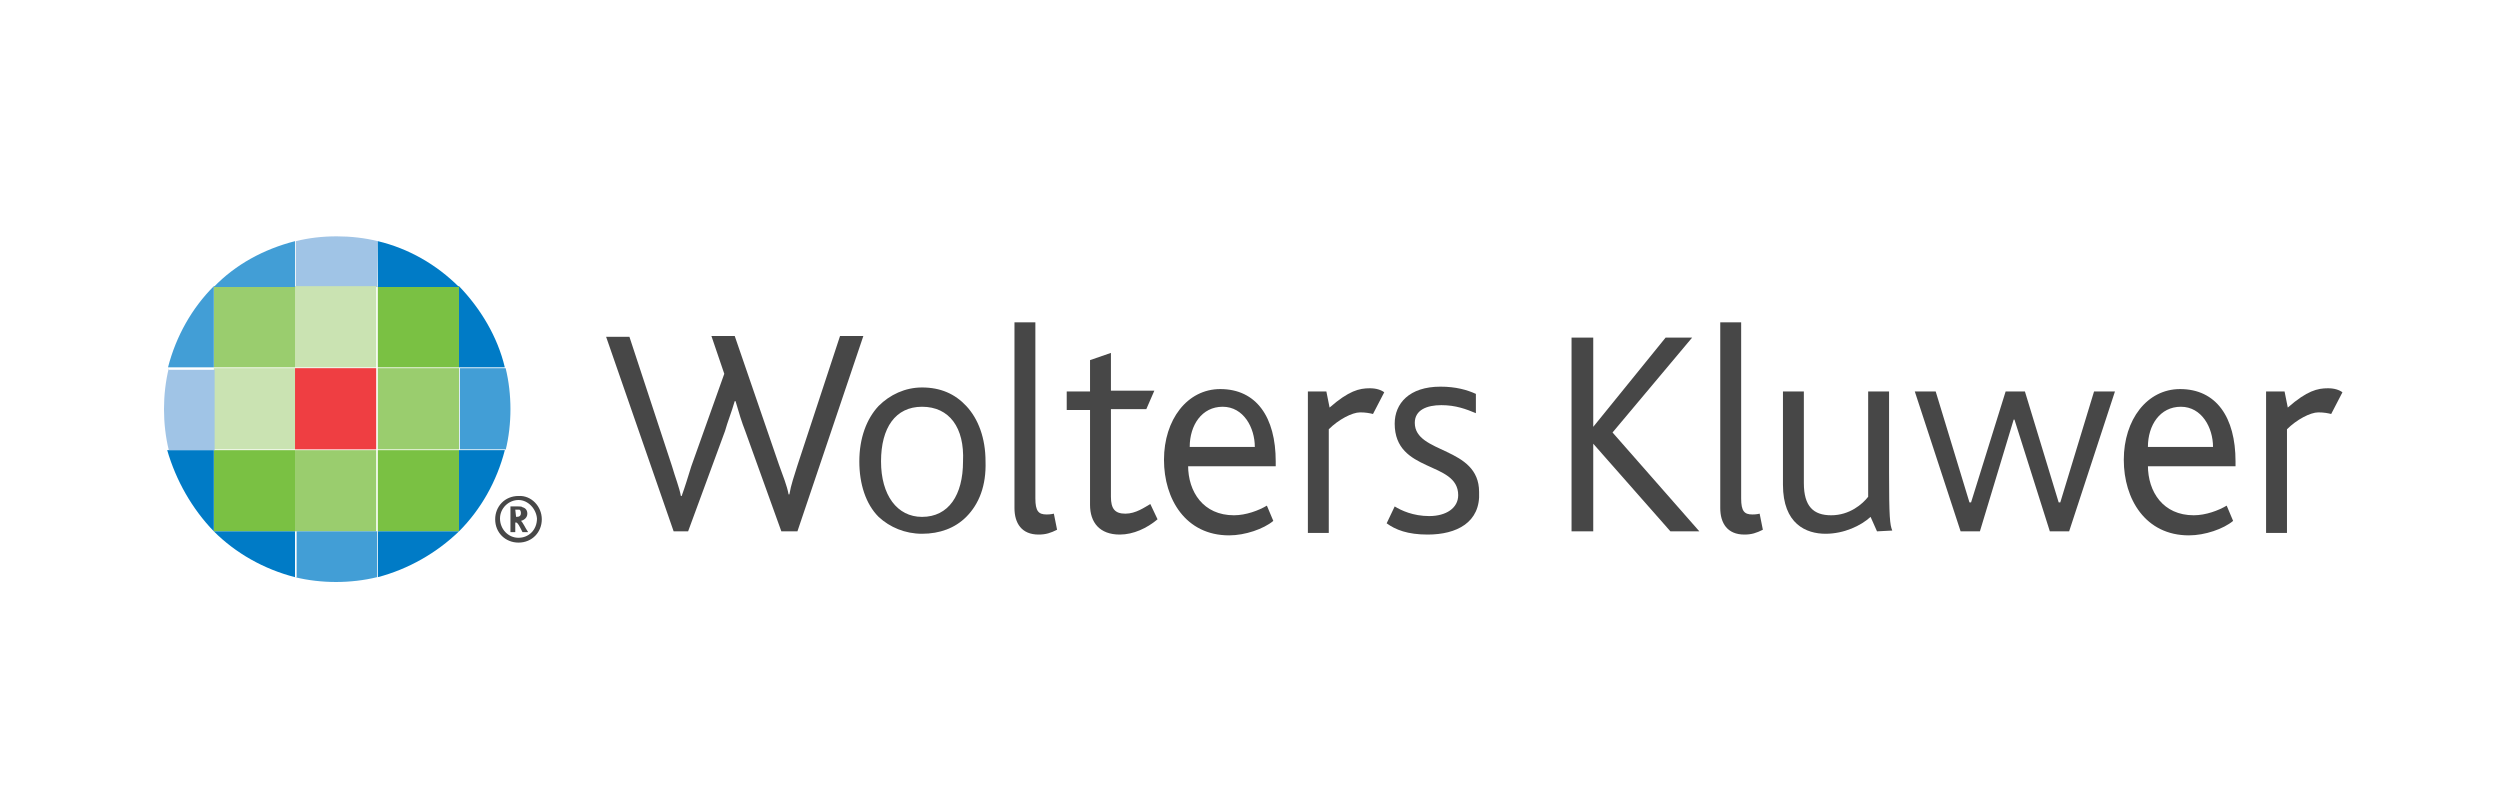 <?xml version="1.0" encoding="UTF-8"?>
<!-- Generator: Adobe Illustrator 18.1.1, SVG Export Plug-In . SVG Version: 6.00 Build 0)  -->
<svg version="1.1" id="Layer_1" xmlns="http://www.w3.org/2000/svg" xmlns:xlink="http://www.w3.org/1999/xlink" x="0px" y="0px" viewBox="0 0 311 100" enable-background="new 0 0 311 100" xml:space="preserve">
<g>
	<path fill="#474747" d="M99.2,66.1h-2l-4.5-12.5c-0.4-1-0.8-2.3-1.2-3.7h-0.1c-0.4,1.4-0.9,2.6-1.2,3.7l-4.6,12.5h-1.8l-8.4-24.2   h2.9L83.6,58c0.4,1.4,0.9,2.6,1.1,3.7h0.1c0.4-1.1,0.8-2.4,1.2-3.7l4.1-11.5l-1.6-4.7h2.9l5.5,16c0.5,1.4,1,2.6,1.2,3.7h0.1   c0.2-1.2,0.6-2.3,1-3.6l5.3-16.1h2.9L99.2,66.1z"/>
	<path fill="#474747" d="M120.2,64.3c-1.4,1.4-3.3,2.1-5.5,2.1c-2.1,0-4-0.8-5.4-2.1c-1.6-1.6-2.4-4.1-2.4-6.9   c0-2.9,0.9-5.3,2.4-6.9c1.4-1.4,3.3-2.3,5.4-2.3c2.3,0,4.1,0.8,5.5,2.3c1.5,1.6,2.4,4,2.4,6.9C122.7,60.4,121.8,62.7,120.2,64.3    M114.7,50.6c-3.3,0-5.1,2.6-5.1,6.8s2,6.9,5.1,6.9c3.3,0,5.1-2.7,5.1-6.9C120,53.2,118.1,50.6,114.7,50.6"/>
	<path fill="#474747" d="M129.2,66.5c-2.1,0-3-1.4-3-3.3V40.1h2.6V62c0,1.6,0.4,2,1.4,2c0.1,0,0.5,0,0.9-0.1l0.4,2   C130.7,66.3,130.1,66.5,129.2,66.5"/>
	<path fill="#474747" d="M139.3,66.5c-2.5,0-3.7-1.5-3.7-3.7V51h-2.9v-2.3h2.9v-3.9l2.6-0.9v4.7h5.4l-1,2.3h-4.4v10.9   c0,1.5,0.5,2.1,1.8,2.1s2.4-0.8,3.1-1.2l0.9,1.9C142.7,65.7,141,66.5,139.3,66.5"/>
	<path fill="#474747" d="M147.8,57.9c0,3.3,1.9,6.2,5.7,6.2c1.5,0,3.1-0.6,4.1-1.2l0.8,1.9c-1.2,1-3.5,1.8-5.5,1.8   c-5.4,0-8.1-4.5-8.1-9.4c0-5,2.9-8.8,7-8.8c4.5,0,6.9,3.5,6.9,9V58h-10.9L147.8,57.9L147.8,57.9z M152.1,50.6c-2.6,0-4.1,2.3-4.1,5   h8.1C156.1,53.2,154.7,50.6,152.1,50.6"/>
	<path fill="#474747" d="M170.8,51.5c-0.4-0.1-0.9-0.2-1.6-0.2c-1,0-2.7,0.9-3.9,2.1v12.9h-2.6V48.7h2.3l0.4,2   c2.4-2.1,3.7-2.4,5-2.4c0.8,0,1.4,0.2,1.8,0.5L170.8,51.5z"/>
	<path fill="#474747" d="M267.2,57.9c0,3.3,1.9,6.2,5.7,6.2c1.5,0,3.1-0.6,4.1-1.2l0.8,1.9c-1.2,1-3.5,1.8-5.5,1.8   c-5.4,0-8.1-4.5-8.1-9.4c0-5,2.9-8.8,7-8.8c4.5,0,6.9,3.5,6.9,9V58h-10.9L267.2,57.9L267.2,57.9z M271.3,50.6c-2.6,0-4.1,2.3-4.1,5   h8.1C275.3,53.2,273.9,50.6,271.3,50.6"/>
	<path fill="#474747" d="M290,51.5c-0.4-0.1-0.9-0.2-1.6-0.2c-1,0-2.7,0.9-3.9,2.1v12.9h-2.6V48.7h2.3l0.4,2c2.4-2.1,3.7-2.4,5-2.4   c0.8,0,1.4,0.2,1.8,0.5L290,51.5z"/>
	<path fill="#474747" d="M177.6,66.5c-2.5,0-4-0.6-5.1-1.4l1-2.1c0.8,0.5,2.3,1.2,4.3,1.2c2.1,0,3.6-1,3.6-2.6   c0-4.3-7.9-2.7-7.9-8.9c0-2.5,1.8-4.6,5.7-4.6c1.9,0,3.3,0.4,4.4,0.9v2.4c-1.2-0.5-2.5-1-4.3-1S176,51,176,52.6c0,3.9,8,2.9,8,8.6   C184.2,65,181.2,66.5,177.6,66.5"/>
	<polygon fill="#474747" points="207.8,66.1 198.2,55.2 198.2,55.2 198.2,66.1 195.5,66.1 195.5,42 198.2,42 198.2,53.1 198.2,53.1    207.2,42 210.5,42 200.6,53.8 211.4,66.1  "/>
	<path fill="#474747" d="M217,66.5c-2.1,0-3-1.4-3-3.3V40.1h2.6V62c0,1.6,0.4,2,1.4,2c0.1,0,0.5,0,0.9-0.1l0.4,2   C218.5,66.3,217.9,66.5,217,66.5"/>
	<path fill="#474747" d="M233.5,66.1l-0.8-1.8c-1.2,1.1-3.3,2.1-5.6,2.1c-2.4,0-5.3-1.2-5.3-6.1V48.7h2.6v11.4c0,2.9,1.2,4,3.4,4   c2.3,0,3.9-1.4,4.6-2.3V48.7h2.6v10.1c0,5.5,0.1,6.5,0.4,7.2L233.5,66.1L233.5,66.1z"/>
	<polygon fill="#474747" points="257.4,66.1 255,66.1 250.6,52.2 250.5,52.2 246.3,66.1 243.9,66.1 238.2,48.7 240.8,48.7 245,62.5    245.2,62.5 249.5,48.7 251.9,48.7 256.1,62.5 256.3,62.5 260.5,48.7 263.1,48.7  "/>
</g>
<g>
	<g>
		<path fill="#474747" d="M63.5,63h1c0.2,0,0.4,0,0.5,0.1c0.4,0.1,0.6,0.4,0.6,0.8c0,0.5-0.4,0.8-0.8,0.9l0,0    c0.2,0.1,0.5,0.8,0.9,1.4H65c-0.4-0.8-0.6-1.2-0.8-1.2h-0.1v1.2h-0.6V63L63.5,63z M64.2,64.3c0.4,0,0.6-0.1,0.6-0.5    c0-0.2-0.1-0.4-0.2-0.4c-0.1,0-0.2,0-0.4,0h-0.1L64.2,64.3L64.2,64.3z"/>
	</g>
</g>
<path fill="#A0C4E6" d="M47,30c-1.6-0.4-3.4-0.6-5.1-0.6c-1.8,0-3.5,0.2-5.1,0.6v5.7h10.1L47,30z"/>
<rect x="36.7" y="45.8" fill="#EF3E42" width="10.1" height="10.1"/>
<rect x="36.7" y="56" fill="#9ACD6E" width="10.1" height="10.1"/>
<path fill="#429ED6" d="M36.7,71.8c1.6,0.4,3.4,0.6,5.1,0.6s3.5-0.2,5.1-0.6v-5.7H36.9v5.7H36.7z"/>
<rect x="36.7" y="35.6" fill="#CAE3B2" width="10.1" height="10.1"/>
<rect x="26.6" y="45.8" fill="#CAE3B2" width="10.1" height="10.1"/>
<rect x="26.6" y="56" fill="#7AC143" width="10.1" height="10.1"/>
<path fill="#007BC6" d="M26.6,66.1c2.7,2.7,6.2,4.7,10.1,5.7v-5.7H26.6z"/>
<rect x="26.6" y="35.6" fill="#9ACD6E" width="10.1" height="10.1"/>
<path fill="#429ED6" d="M36.7,30c-3.9,1-7.4,2.9-10.1,5.7h10.1V30z"/>
<path fill="#007BC6" d="M26.6,66.1V56h-5.8C21.9,59.8,23.9,63.3,26.6,66.1z"/>
<path fill="#429ED6" d="M26.6,35.6c-2.7,2.7-4.7,6.2-5.7,10.1h5.7V35.6z"/>
<rect x="47" y="45.8" fill="#9ACD6E" width="10.1" height="10.1"/>
<rect x="47" y="56" fill="#7AC143" width="10.1" height="10.1"/>
<path fill="#007BC6" d="M57.1,66.1H47v5.7C50.8,70.8,54.3,68.8,57.1,66.1z"/>
<rect x="47" y="35.6" fill="#7AC143" width="10.1" height="10.1"/>
<path fill="#007BC6" d="M47,30v5.7h10.1C54.3,32.9,50.8,30.9,47,30z"/>
<path fill="#007BC6" d="M57.1,66.1c2.7-2.7,4.7-6.2,5.7-10.1h-5.7V66.1z"/>
<path fill="#007BC6" d="M57.1,35.6v10.1h5.7C61.9,41.9,59.8,38.4,57.1,35.6z"/>
<path fill="#A0C4E6" d="M21,45.8c-0.4,1.6-0.6,3.4-0.6,5.1s0.2,3.5,0.6,5.1h5.7V46H21V45.8z"/>
<path fill="#429ED6" d="M62.9,56c0.4-1.6,0.6-3.4,0.6-5.1s-0.2-3.5-0.6-5.1h-5.7v10.1h5.7V56z"/>
<path fill="#474747" d="M67.4,64.6c0,1.6-1.2,2.9-2.9,2.9c-1.6,0-2.9-1.2-2.9-2.9c0-1.6,1.2-2.9,2.9-2.9  C66.1,61.6,67.4,63,67.4,64.6z M64.5,62.2c-1.2,0-2.3,1-2.3,2.3c0,1.3,1,2.4,2.3,2.4c1.3,0,2.3-1,2.3-2.4  C66.7,63.3,65.7,62.2,64.5,62.2z"/>
</svg>